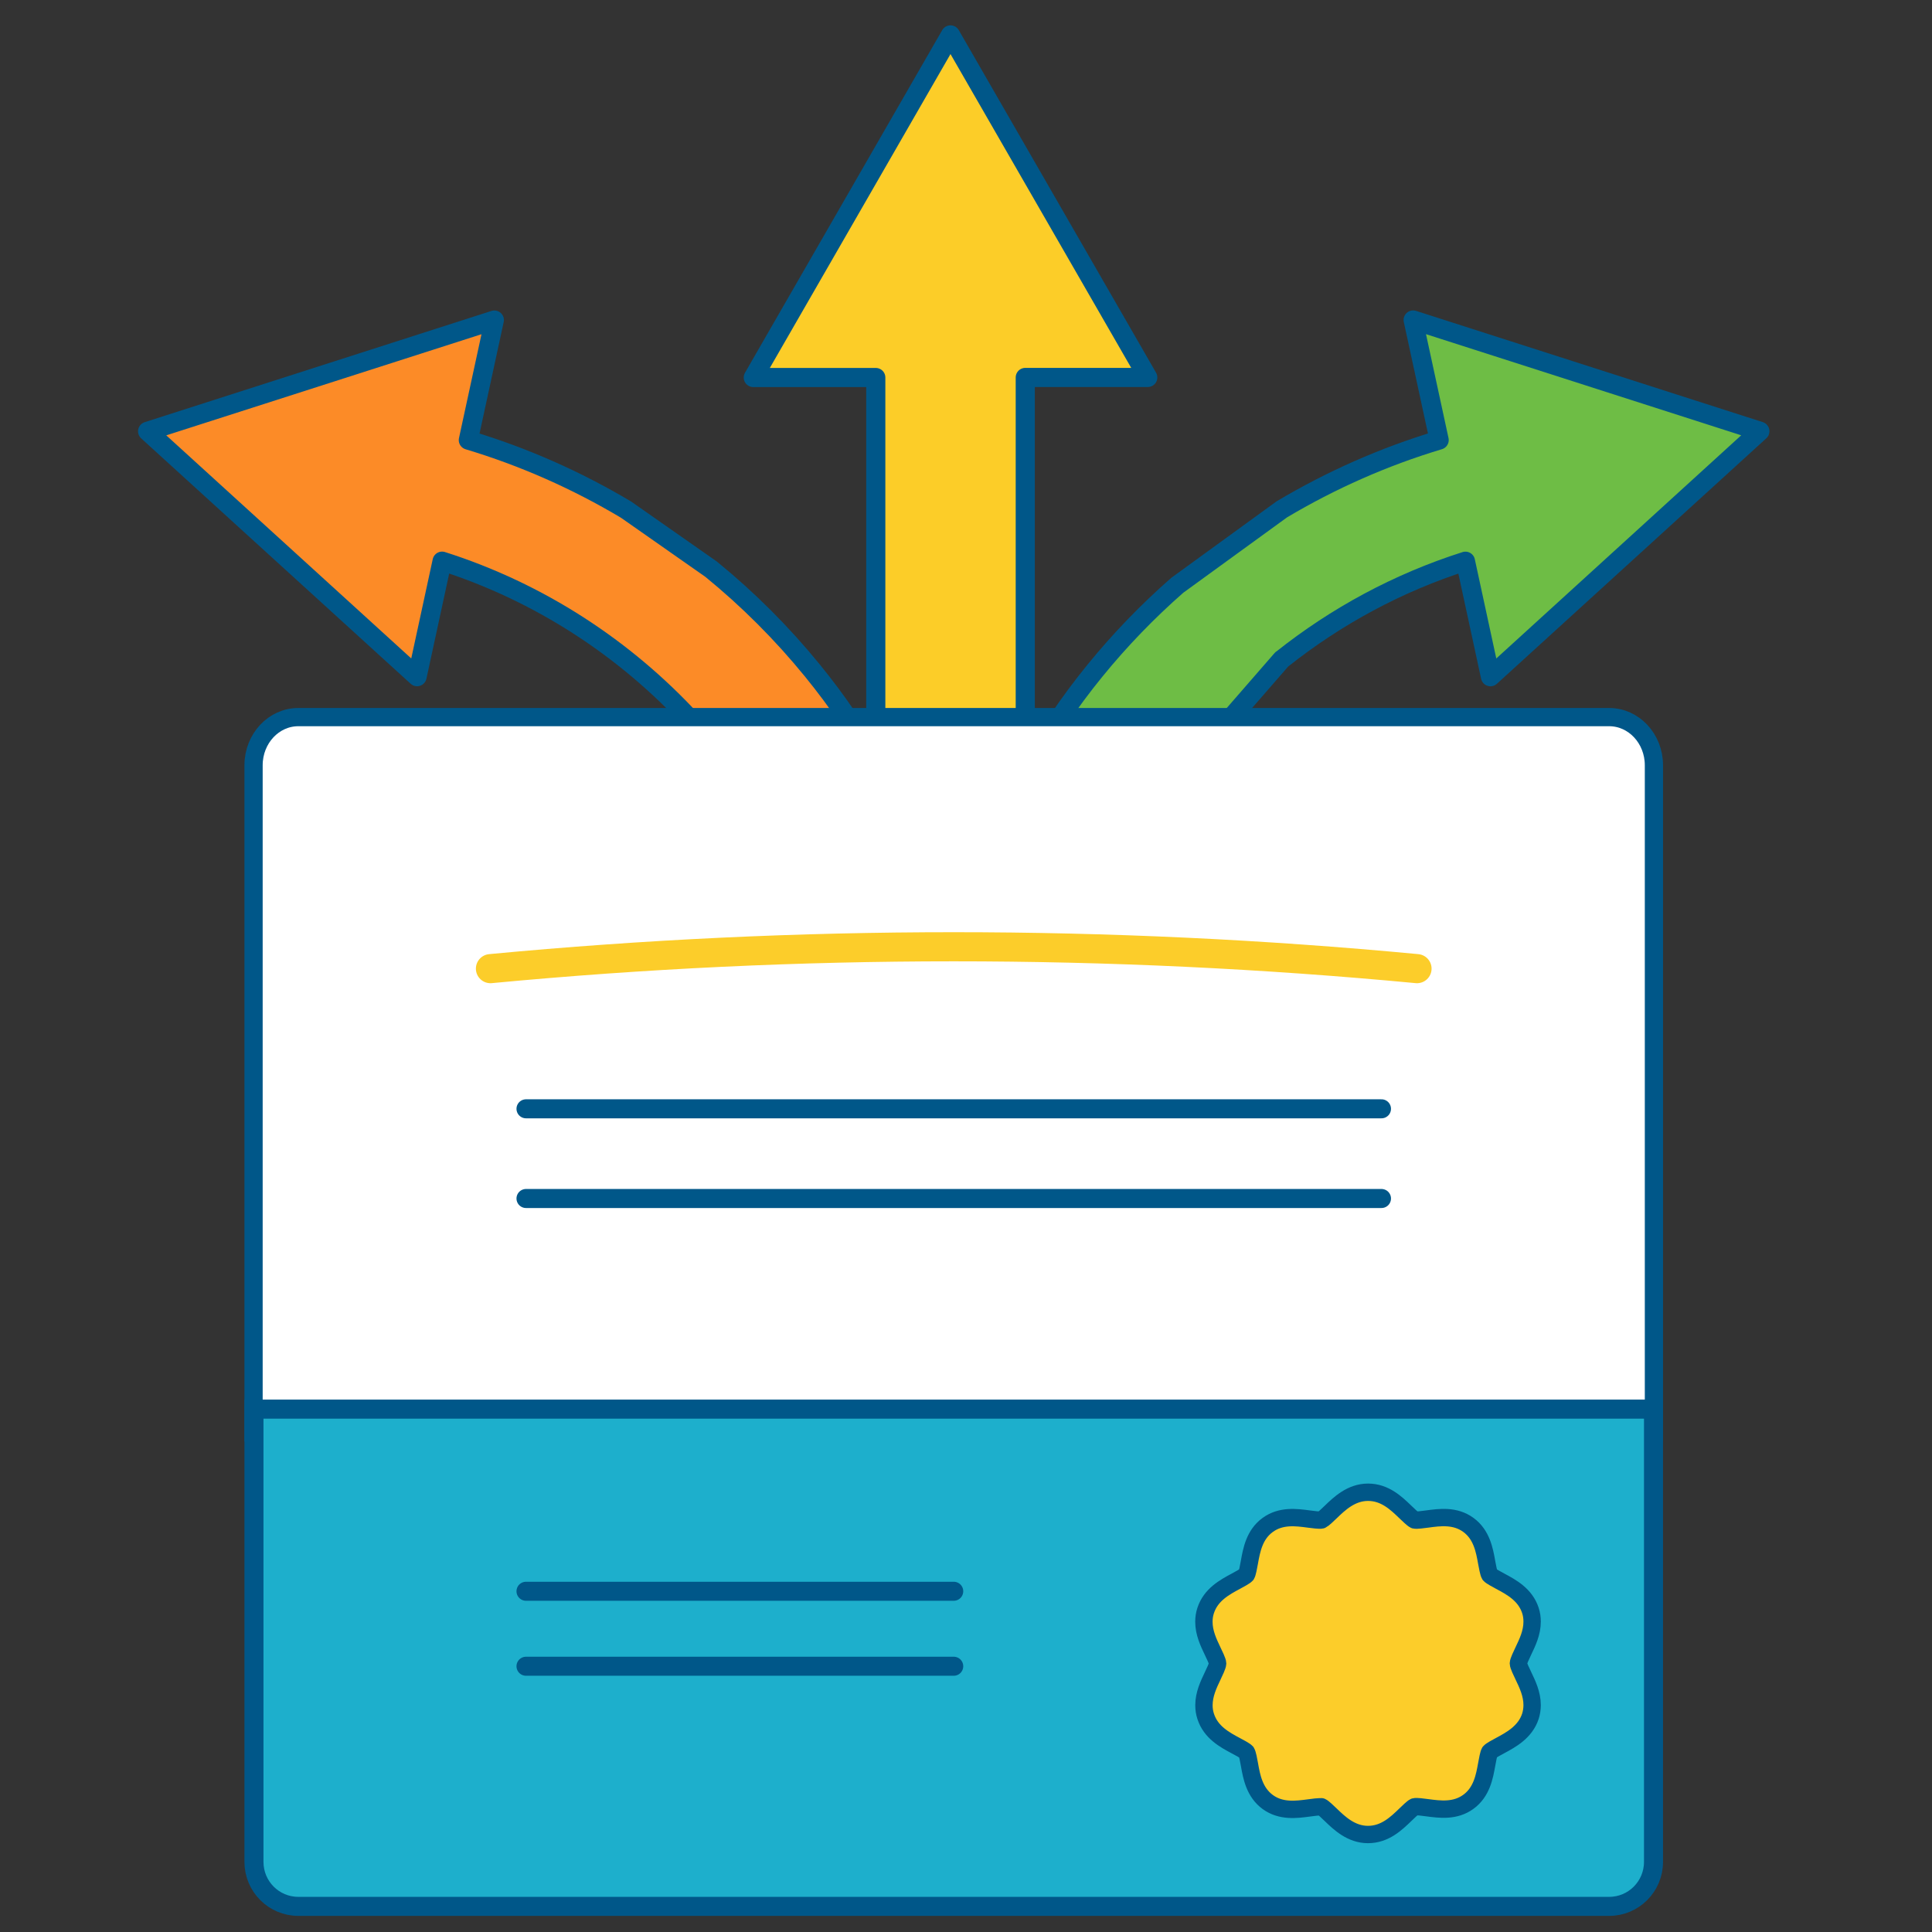 <?xml version="1.0" encoding="UTF-8"?>
<svg width="120px" height="120px" viewBox="0 0 120 120" version="1.1" xmlns="http://www.w3.org/2000/svg" xmlns:xlink="http://www.w3.org/1999/xlink">
    <rect x="0" y="0" width="120" height="120" fill="#333333" stroke="none"/>
    <title>Artboard</title>
    <g id="Artboard" stroke="none" stroke-width="1" fill="none" fill-rule="evenodd">
        <g id="Icons/Certificate+Pathways-2" transform="translate(9.168, 2.168)">
            <g id="Certificate+Pathways" transform="translate(-0, -0)">
                <g id="Group" fill-rule="nonzero" stroke="#005789" stroke-linecap="round" stroke-linejoin="round" stroke-width="1.188">
                    <path d="M45.229,56.429 C45.229,52.555 45.229,40.485 45.229,36.853 L45.229,29.121 C45.229,29.121 45.229,21.28 45.229,21.28 L37.62,21.28 L49.869,0 L62.122,21.276 L54.513,21.276 L54.513,29.008 C54.513,29.008 54.513,36.651 54.513,36.651 L54.513,57.973 L46.296,57.973 L45.225,56.426 L45.229,56.429 Z" id="Path" fill="#FCCD28"></path>
                    <path d="M70.451,38.785 C73.805,36.117 77.653,34.026 81.854,32.69 L83.407,39.865 L100.141,24.617 L78.605,17.707 L80.221,25.164 C76.797,26.191 73.515,27.643 70.447,29.469 L63.959,34.182 C62.115,35.796 60.403,37.569 58.843,39.484 C58.05,40.458 57.303,41.463 56.602,42.497 L67.215,42.497 L70.447,38.782 L70.451,38.785 Z" id="Path" fill="#6EBD45"></path>
                    <path d="M34.999,33.184 C37.296,35.056 39.408,37.168 41.295,39.484 C42.089,40.458 42.836,41.463 43.536,42.497 L33.822,42.623 C29.651,38.095 24.336,34.612 18.291,32.687 L16.738,39.862 L0,24.62 L21.537,17.711 L19.921,25.167 C23.355,26.198 26.65,27.656 29.721,29.489 L34.999,33.184 Z" id="Path" fill="#FC8B27"></path>
                </g>
                <g id="Group" transform="translate(6.015, 41.807)">
                    <path d="M84.766,0.566 C85.529,0.566 86.219,0.898 86.719,1.429 C87.231,1.974 87.545,2.727 87.545,3.557 L87.545,44.998 L0.566,44.998 L0.566,3.557 C0.566,2.727 0.88,1.974 1.392,1.429 C1.892,0.898 2.581,0.566 3.345,0.566 Z" id="Path" stroke="#005789" stroke-width="1.132" fill="#FFFFFF" fill-rule="nonzero"></path>
                    <path d="M87.519,43.548 L87.519,71.671 C87.519,72.434 87.211,73.125 86.712,73.625 C86.214,74.124 85.526,74.433 84.766,74.433 L3.345,74.433 C2.585,74.433 1.896,74.124 1.398,73.625 C0.899,73.125 0.591,72.434 0.591,71.671 L0.591,43.548 L87.519,43.548 Z" id="Path" stroke="#005789" stroke-width="1.182" fill="#1DAFCC" fill-rule="nonzero"></path>
                    <path d="M15.28,16.189 C34.421,14.377 53.69,14.377 72.83,16.189" id="Path" stroke="#FCCD2A" stroke-width="1.809" stroke-linecap="round" stroke-linejoin="round"></path>
                    <line x1="17.488" y1="24.895" x2="70.623" y2="24.895" id="Path" stroke="#005789" stroke-width="1.182" stroke-linecap="round" stroke-linejoin="round"></line>
                    <line x1="17.488" y1="54.861" x2="44.055" y2="54.861" id="Path" stroke="#005789" stroke-width="1.182" stroke-linecap="round" stroke-linejoin="round"></line>
                    <line x1="17.488" y1="59.518" x2="44.055" y2="59.518" id="Path" stroke="#005789" stroke-width="1.182" stroke-linecap="round" stroke-linejoin="round"></line>
                    <line x1="17.488" y1="30.466" x2="70.623" y2="30.466" id="Path" stroke="#005789" stroke-width="1.182" stroke-linecap="round" stroke-linejoin="round"></line>
                    <path d="M66.901,68.26 C66.782,68.227 66.346,68.287 66.111,68.32 C65.341,68.423 64.382,68.552 63.559,67.952 C62.733,67.346 62.558,66.391 62.422,65.619 C62.379,65.374 62.303,64.96 62.234,64.853 C62.155,64.764 61.798,64.568 61.579,64.456 C60.885,64.085 60.026,63.624 59.705,62.636 C59.633,62.418 59.596,62.182 59.596,61.944 C59.596,61.258 59.884,60.655 60.138,60.121 C60.254,59.879 60.442,59.485 60.446,59.349 C60.446,59.213 60.244,58.805 60.138,58.583 C59.881,58.043 59.593,57.443 59.593,56.754 C59.593,56.515 59.629,56.28 59.702,56.058 C60.023,55.074 60.882,54.61 61.576,54.238 C61.778,54.129 62.151,53.93 62.234,53.834 C62.297,53.731 62.373,53.32 62.416,53.075 C62.555,52.303 62.726,51.345 63.556,50.742 C64.379,50.142 65.334,50.271 66.104,50.374 C66.359,50.407 66.779,50.464 66.904,50.431 C67.007,50.384 67.294,50.109 67.466,49.943 C68.005,49.423 68.742,48.711 69.79,48.711 C70.837,48.711 71.541,49.393 72.11,49.94 C72.272,50.096 72.569,50.384 72.682,50.434 C72.797,50.464 73.217,50.407 73.465,50.374 C74.238,50.268 75.197,50.139 76.02,50.739 C76.846,51.342 77.021,52.3 77.157,53.069 C77.203,53.317 77.276,53.728 77.345,53.837 C77.421,53.927 77.782,54.119 77.996,54.235 C78.691,54.606 79.553,55.07 79.874,56.055 C79.947,56.277 79.98,56.509 79.98,56.747 C79.98,57.437 79.689,58.04 79.434,58.573 C79.322,58.812 79.13,59.203 79.127,59.339 C79.127,59.475 79.328,59.882 79.434,60.104 C79.689,60.638 79.98,61.241 79.98,61.93 C79.98,62.169 79.943,62.404 79.874,62.623 C79.553,63.611 78.654,64.091 78,64.443 C77.782,64.559 77.421,64.751 77.342,64.847 C77.279,64.95 77.203,65.361 77.16,65.606 C77.021,66.378 76.85,67.336 76.02,67.939 C75.197,68.539 74.242,68.409 73.472,68.307 C73.234,68.274 72.797,68.214 72.672,68.25 C72.569,68.293 72.282,68.572 72.11,68.738 C71.541,69.288 70.834,69.97 69.786,69.97 C68.739,69.97 68.002,69.258 67.463,68.738 C67.291,68.572 67.003,68.293 66.891,68.247 L66.901,68.26 Z" id="Path" stroke="#005788" stroke-width="1.078" fill="#FCCD2A" fill-rule="nonzero" stroke-linecap="round" stroke-linejoin="round"></path>
                </g>
            </g>
        </g>
    </g>
</svg>